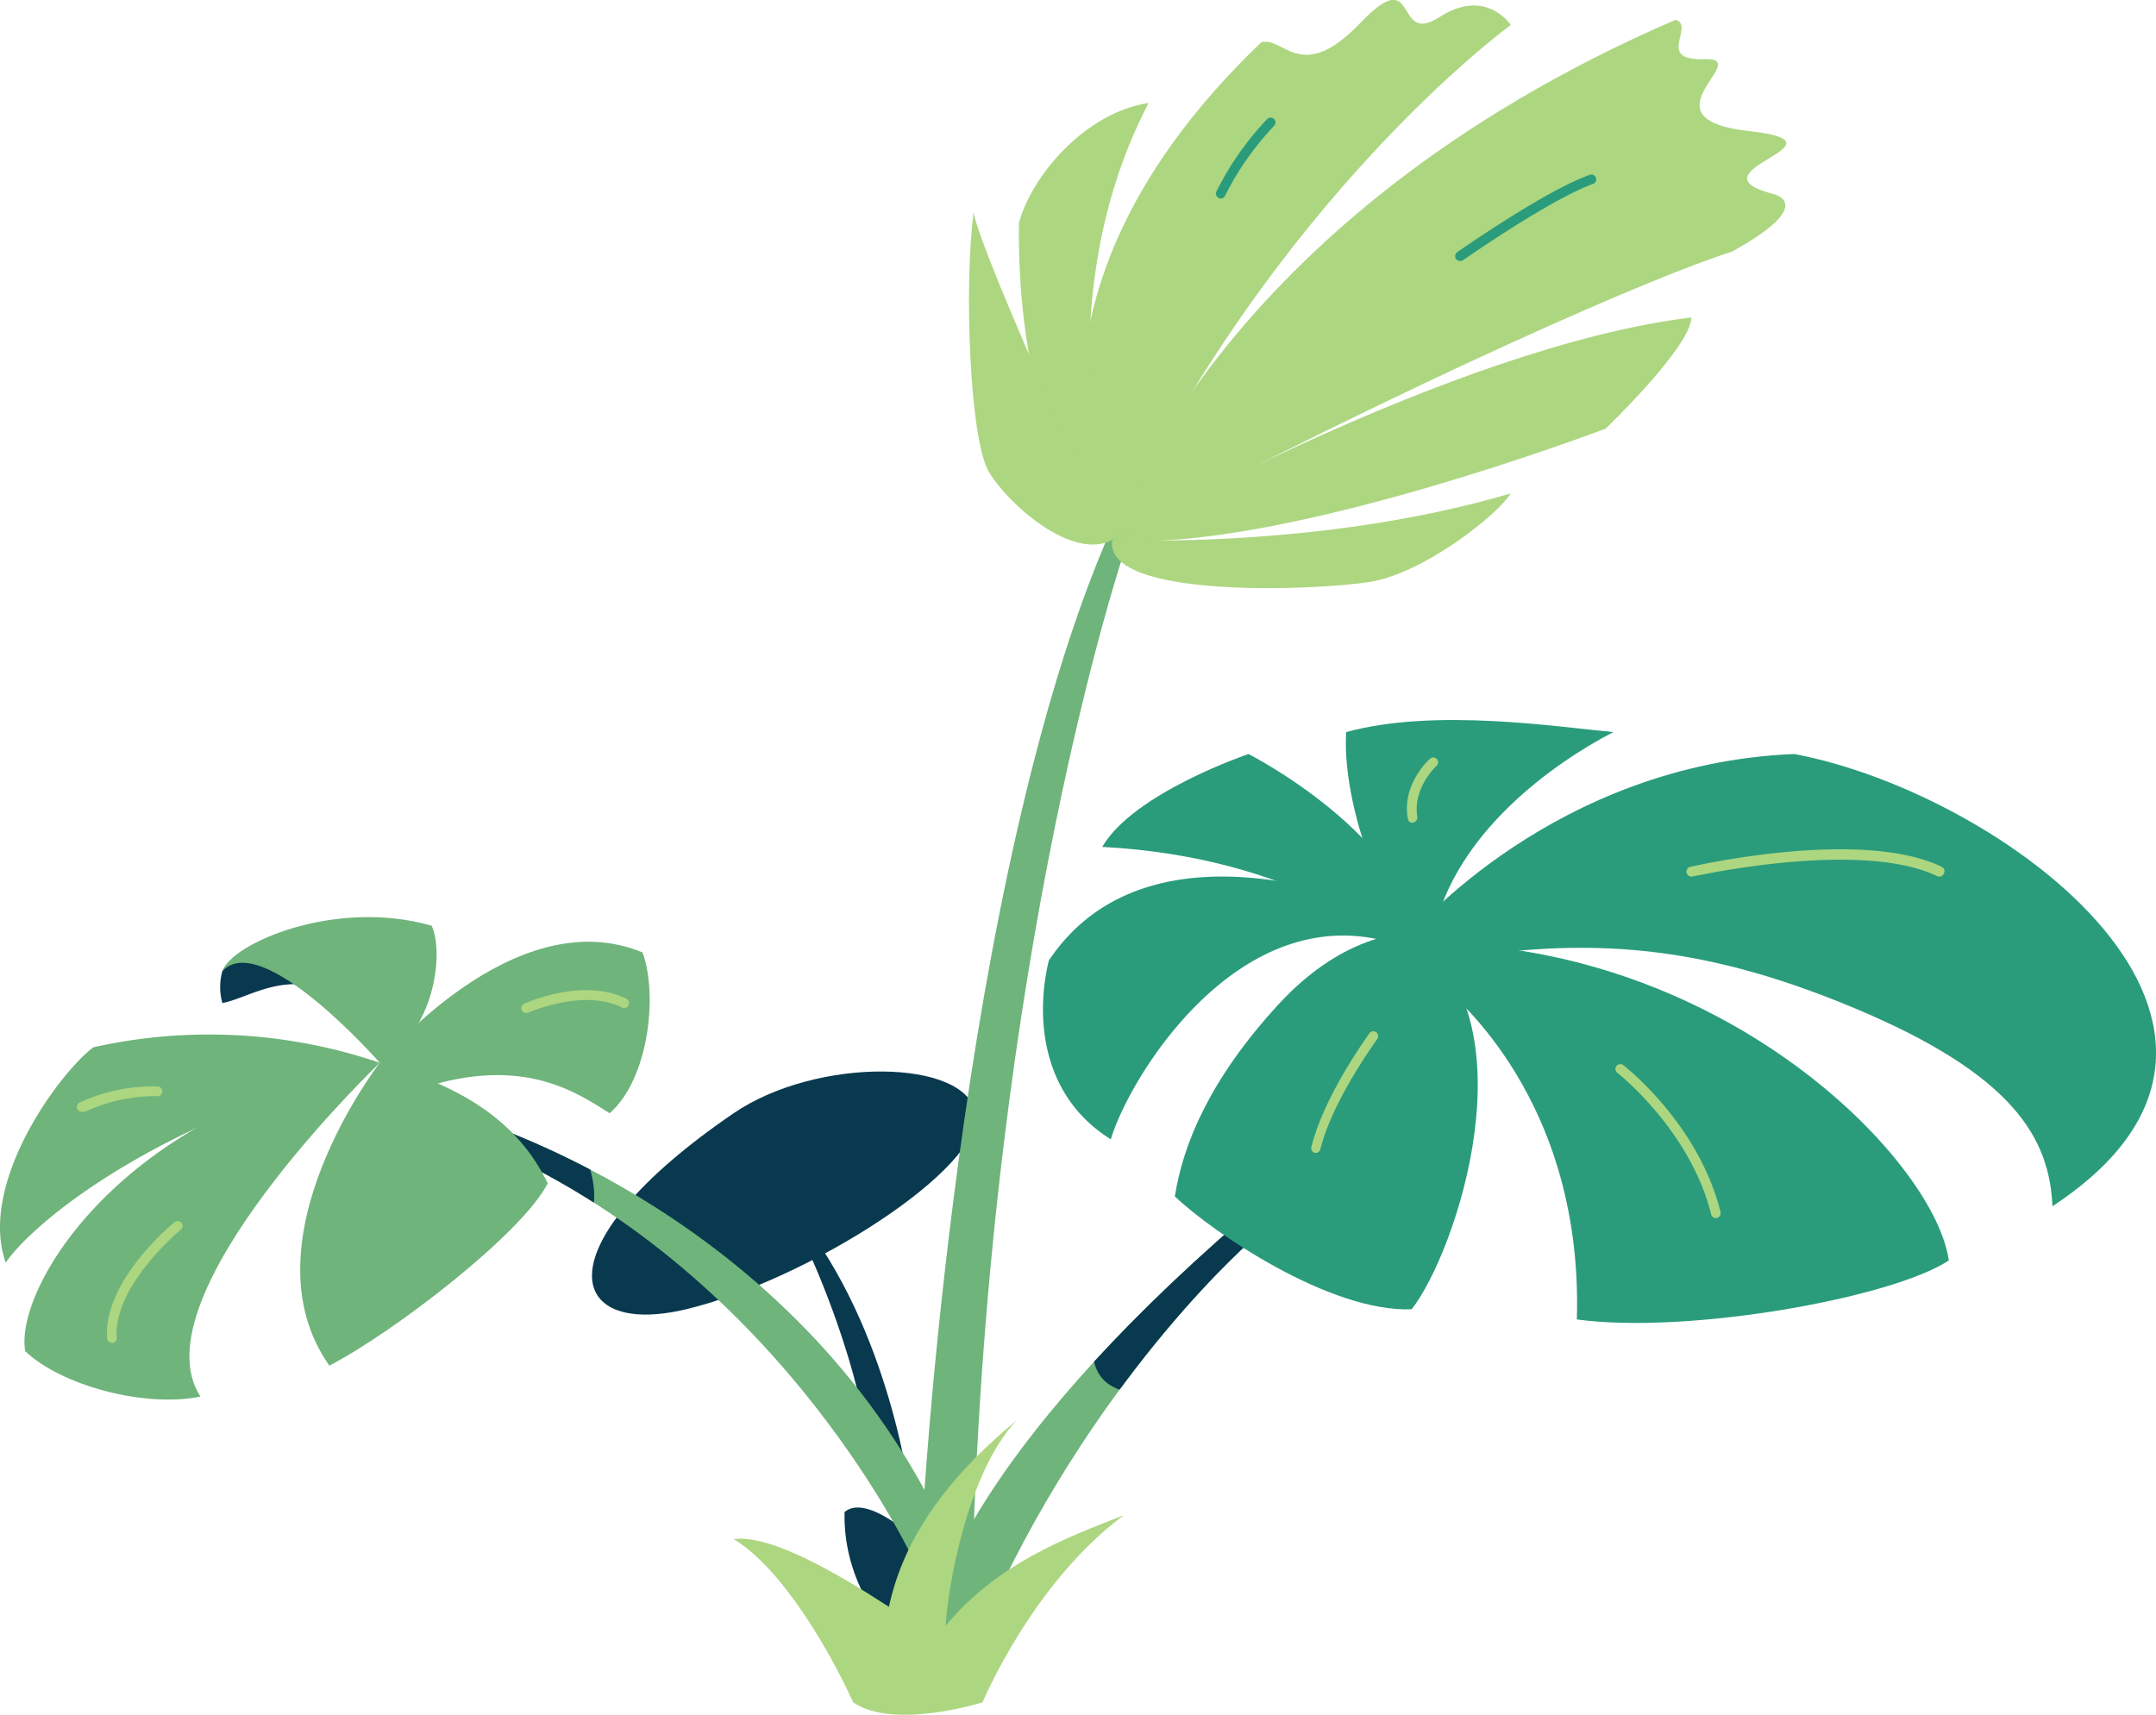 <svg xmlns="http://www.w3.org/2000/svg" xmlns:xlink="http://www.w3.org/1999/xlink" viewBox="0 0 222.99 177.38"><defs><style>.cls-1{fill:#6fb47b;}.cls-2{clip-path:url(#clip-path);}.cls-3{fill:#09394f;}.cls-4{fill:#2a9c7b;}.cls-5{clip-path:url(#clip-path-2);}.cls-6{fill:#add681;}</style><clipPath id="clip-path"><path class="cls-1" d="M96.94,165.54s3.09-14.85,31.53-39.41c1.6,1,1.37,1.83,1.37,1.83s-15.76,13.36-27.19,38C96.71,171.82,93.15,176.35,96.94,165.54Z"/></clipPath><clipPath id="clip-path-2"><path class="cls-1" d="M49.76,116c.4.39,32.07,9.73,47.4,41.11-2,8.15-2.46,4.71-2.46,4.71s-13.45-29.63-43.67-43C46.41,117.33,49.76,116,49.76,116Z"/></clipPath></defs><title>Bush 1</title><g id="Layer_2" data-name="Layer 2"><g id="Assets"><path class="cls-1" d="M96.94,165.54s3.09-14.85,31.53-39.41c1.6,1,1.37,1.83,1.37,1.83s-15.76,13.36-27.19,38C96.71,171.82,93.15,176.35,96.94,165.54Z"/><g class="cls-2"><path class="cls-3" d="M114,135.45s-4.37,9.29,5.46,8.68,14.75-23.71,12.66-23.59-23,5.66-22.12,6.82S114,135.45,114,135.45Z"/></g><path class="cls-3" d="M75.88,115.16c8.64-5.89,24.07-5.62,25,0S83.5,132.47,70.91,135.45,56.08,128.67,75.88,115.16Z"/><path class="cls-1" d="M116.3,57s-14,41.3-15.72,105.22c-5.26,2.23-5.2-4.42-5.2-4.42S99,90.67,115.05,54.45C121,49.67,116.3,57,116.3,57Z"/><path class="cls-3" d="M83.6,129.4s4.75,10.1,6.14,19.72c4.66,6.24,4.66,7.43,4.66,7.43s-1.52-16.15-10.21-28.64C81.81,124.15,83.6,129.4,83.6,129.4Z"/><path class="cls-3" d="M91.19,167.6c-.32-.06-4-4.58-3.84-11.19,2.66-2.24,9,4.37,8.71,4.05S96.52,168.56,91.19,167.6Z"/><path class="cls-4" d="M146,96.54s-6.62-.42-13.77,7.36-9.88,14.51-10.72,19.87c4,3.78,16.08,12,24.49,11.67C150.58,129.66,158.78,105.37,146,96.54Z"/><path class="cls-4" d="M146,96.54S160.77,79,185.58,78c21.76,4.1,54.56,28.49,26.7,46.78-.31-6.94-3.89-13.56-20.5-20.5s-28.8-7.57-45.2-4.41C144.69,99.07,146,96.54,146,96.54Z"/><path class="cls-4" d="M148.48,101.43s15.34,10.88,14.61,35.06c11.45,1.57,32.58-2.21,38.47-6.1-1.37-9.77-20.73-30.17-48.73-32.59C142.8,98.75,148.48,101.43,148.48,101.43Z"/><path class="cls-4" d="M144.27,97.8S134.18,88.66,114,87.61C117.26,82,129.13,78,129.13,78s16.56,8.41,17.74,19.76C145.85,102.53,144.27,97.8,144.27,97.8Z"/><path class="cls-4" d="M142.48,94s-23.54-10.3-34,5.36c-1.27,5.15-1.16,13.77,6.41,18.5,1.89-6.41,13.56-25.65,29.85-20.08A6.39,6.39,0,0,0,142.48,94Z"/><path class="cls-4" d="M139.23,75.73c9.25-2.52,21.75-.53,27.64,0-6.1,3.15-16.4,10.4-18.6,20.81C144.61,98.63,138.7,84.35,139.23,75.73Z"/><path class="cls-3" d="M23,100.45a6.11,6.11,0,0,0,0,3.31c2.45-.43,6.18-3.13,10.55-1.35s-5.39-3.24-5.39-3.24S25.42,97.36,23,100.45Z"/><path class="cls-1" d="M49.76,116c.4.39,32.07,9.73,47.4,41.11-2,8.15-2.46,4.71-2.46,4.71s-13.45-29.63-43.67-43C46.41,117.33,49.76,116,49.76,116Z"/><g class="cls-5"><path class="cls-3" d="M59.11,116.49s5.57,9.09-.44,11.58S41,115,45.56,112.2,59.11,116.49,59.11,116.49Z"/></g><path class="cls-6" d="M115.05,55.84S101.51,32.09,130.44,4.38c2.33-.68,4.09,4.44,10.25-2s3.38,2.5,8.19-.61,7.38.81,7.38.81S131.7,20.4,115.05,55.84Z"/><path class="cls-6" d="M115.05,55.84s10.09-33,58.27-53.8c2.05.73-2.18,4.26,3,4.08s-6.8,6.16,4.52,7.43-6.43,4.1,2.45,6.49c0,0,5,.93-4.17,6C171.51,28.4,146.69,39.15,115.05,55.84Z"/><path class="cls-6" d="M115.05,55.84s35.07-20,59.89-23c-.08,3.08-8.87,11.5-8.87,11.5S131.84,57.37,115.05,55.84Z"/><path class="cls-6" d="M115.05,55.84s21.25,1.09,41.21-4.8c-1.33,2.17-8.93,8.24-14.55,9.15S114,62,115.05,55.84Z"/><path class="cls-6" d="M115.05,55.84S107.66,32,118.8,10.65c-6.61,1-12.14,7.61-13.41,12.41C105.3,28.13,105.59,46.43,115.05,55.84Z"/><path class="cls-6" d="M115.05,55.84S101.86,27.4,100.69,22c-1,7.88-.37,23.36,1.54,26.72S110.93,58.09,115.05,55.84Z"/><path class="cls-6" d="M136.12,119.26l-.12,0a.5.5,0,0,1-.37-.6c1.32-5.36,5.85-11.51,6-11.77a.5.5,0,0,1,.7-.11.51.51,0,0,1,.11.7c0,.06-4.61,6.25-5.88,11.41A.5.5,0,0,1,136.12,119.26Z"/><path class="cls-6" d="M177.46,126a.49.49,0,0,1-.48-.38c-2.15-8.69-9.63-14.59-9.71-14.65a.5.5,0,0,1-.08-.7.51.51,0,0,1,.7-.09c.32.25,7.82,6.16,10.06,15.2a.51.51,0,0,1-.37.61Z"/><path class="cls-6" d="M200.65,90.67a.54.54,0,0,1-.21,0c-8-3.91-25.21,0-25.39,0a.5.5,0,1,1-.22-1c.72-.16,17.71-4,26,0a.49.49,0,0,1,.23.67A.48.48,0,0,1,200.65,90.67Z"/><path class="cls-6" d="M146.1,85.12a.5.5,0,0,1-.49-.41c-.65-3.56,2.16-6.1,2.28-6.21a.5.5,0,0,1,.7,0,.5.5,0,0,1,0,.71s-2.5,2.28-2,5.29a.51.51,0,0,1-.41.58Z"/><path class="cls-6" d="M101.62,176.1s5.15-12.35,14.62-19.36c-6.07,2.37-13.07,5-18.43,11.43.21-4,2.27-15.85,7.31-21.21C97,153.66,93.28,160,91.94,166.22c-5.56-3.61-12.35-7.52-16.06-7,5.05,3,10.09,11.84,12.36,16.88C92.46,179,101.62,176.1,101.62,176.1Z"/><path class="cls-1" d="M39.28,109.94S25,128.38,34.06,141.27c6.6-3.41,19.93-13.64,22.59-18.86C53.56,116,47.81,112.39,39.28,109.94Z"/><path class="cls-1" d="M39.28,109.94S53.14,93,66.46,98.53c1.6,4.37.64,13.11-3.41,16.63-3.2-2-8.77-6-19.2-2.66C40,112.18,39.28,109.94,39.28,109.94Z"/><path class="cls-1" d="M39.28,109.94S27.13,96.08,23,100.45c1-2.88,11.69-7.54,21.64-4.69C45.89,98.32,45.14,106.63,39.28,109.94Z"/><path class="cls-1" d="M39.28,109.94a54.82,54.82,0,0,0-29.63-1.6C6.13,111-2.29,122.41.59,130.61,3.47,126.46,15.94,116,39.28,109.94Z"/><path class="cls-1" d="M39.28,109.94S14,134.13,20.73,144.47c-5.65,1.17-14.28-1.07-18.12-4.69C1.44,133.28,12.63,114.63,39.28,109.94Z"/><path class="cls-6" d="M8.58,115a.5.5,0,0,1-.22-1,18,18,0,0,1,7.92-1.61.5.5,0,1,1,0,1A17.44,17.44,0,0,0,8.8,115,.54.54,0,0,1,8.58,115Z"/><path class="cls-6" d="M11.57,138.9a.5.5,0,0,1-.5-.47c-.37-5.94,6.7-11.79,7-12a.52.52,0,0,1,.71.07.5.5,0,0,1-.08.7c-.06.06-7,5.78-6.63,11.2a.5.5,0,0,1-.47.53Z"/><path class="cls-6" d="M54.41,104.79a.49.49,0,0,1-.45-.29.51.51,0,0,1,.25-.67c.25-.11,6.13-2.73,10.55-.52A.5.5,0,0,1,65,104a.49.49,0,0,1-.67.22c-4-2-9.64.52-9.7.54A.54.54,0,0,1,54.41,104.79Z"/><path class="cls-4" d="M126.26,20.54a.5.5,0,0,1-.21-.05.51.51,0,0,1-.25-.66,30.66,30.66,0,0,1,5.26-7.51.5.5,0,0,1,.72.7,29.69,29.69,0,0,0-5.07,7.23A.5.5,0,0,1,126.26,20.54Z"/><path class="cls-4" d="M151,27a.5.5,0,0,1-.41-.22.5.5,0,0,1,.12-.69c.37-.26,9.17-6.4,13.7-8a.5.5,0,1,1,.34.94c-4.41,1.59-13.37,7.84-13.46,7.91A.52.52,0,0,1,151,27Z"/></g></g></svg>
